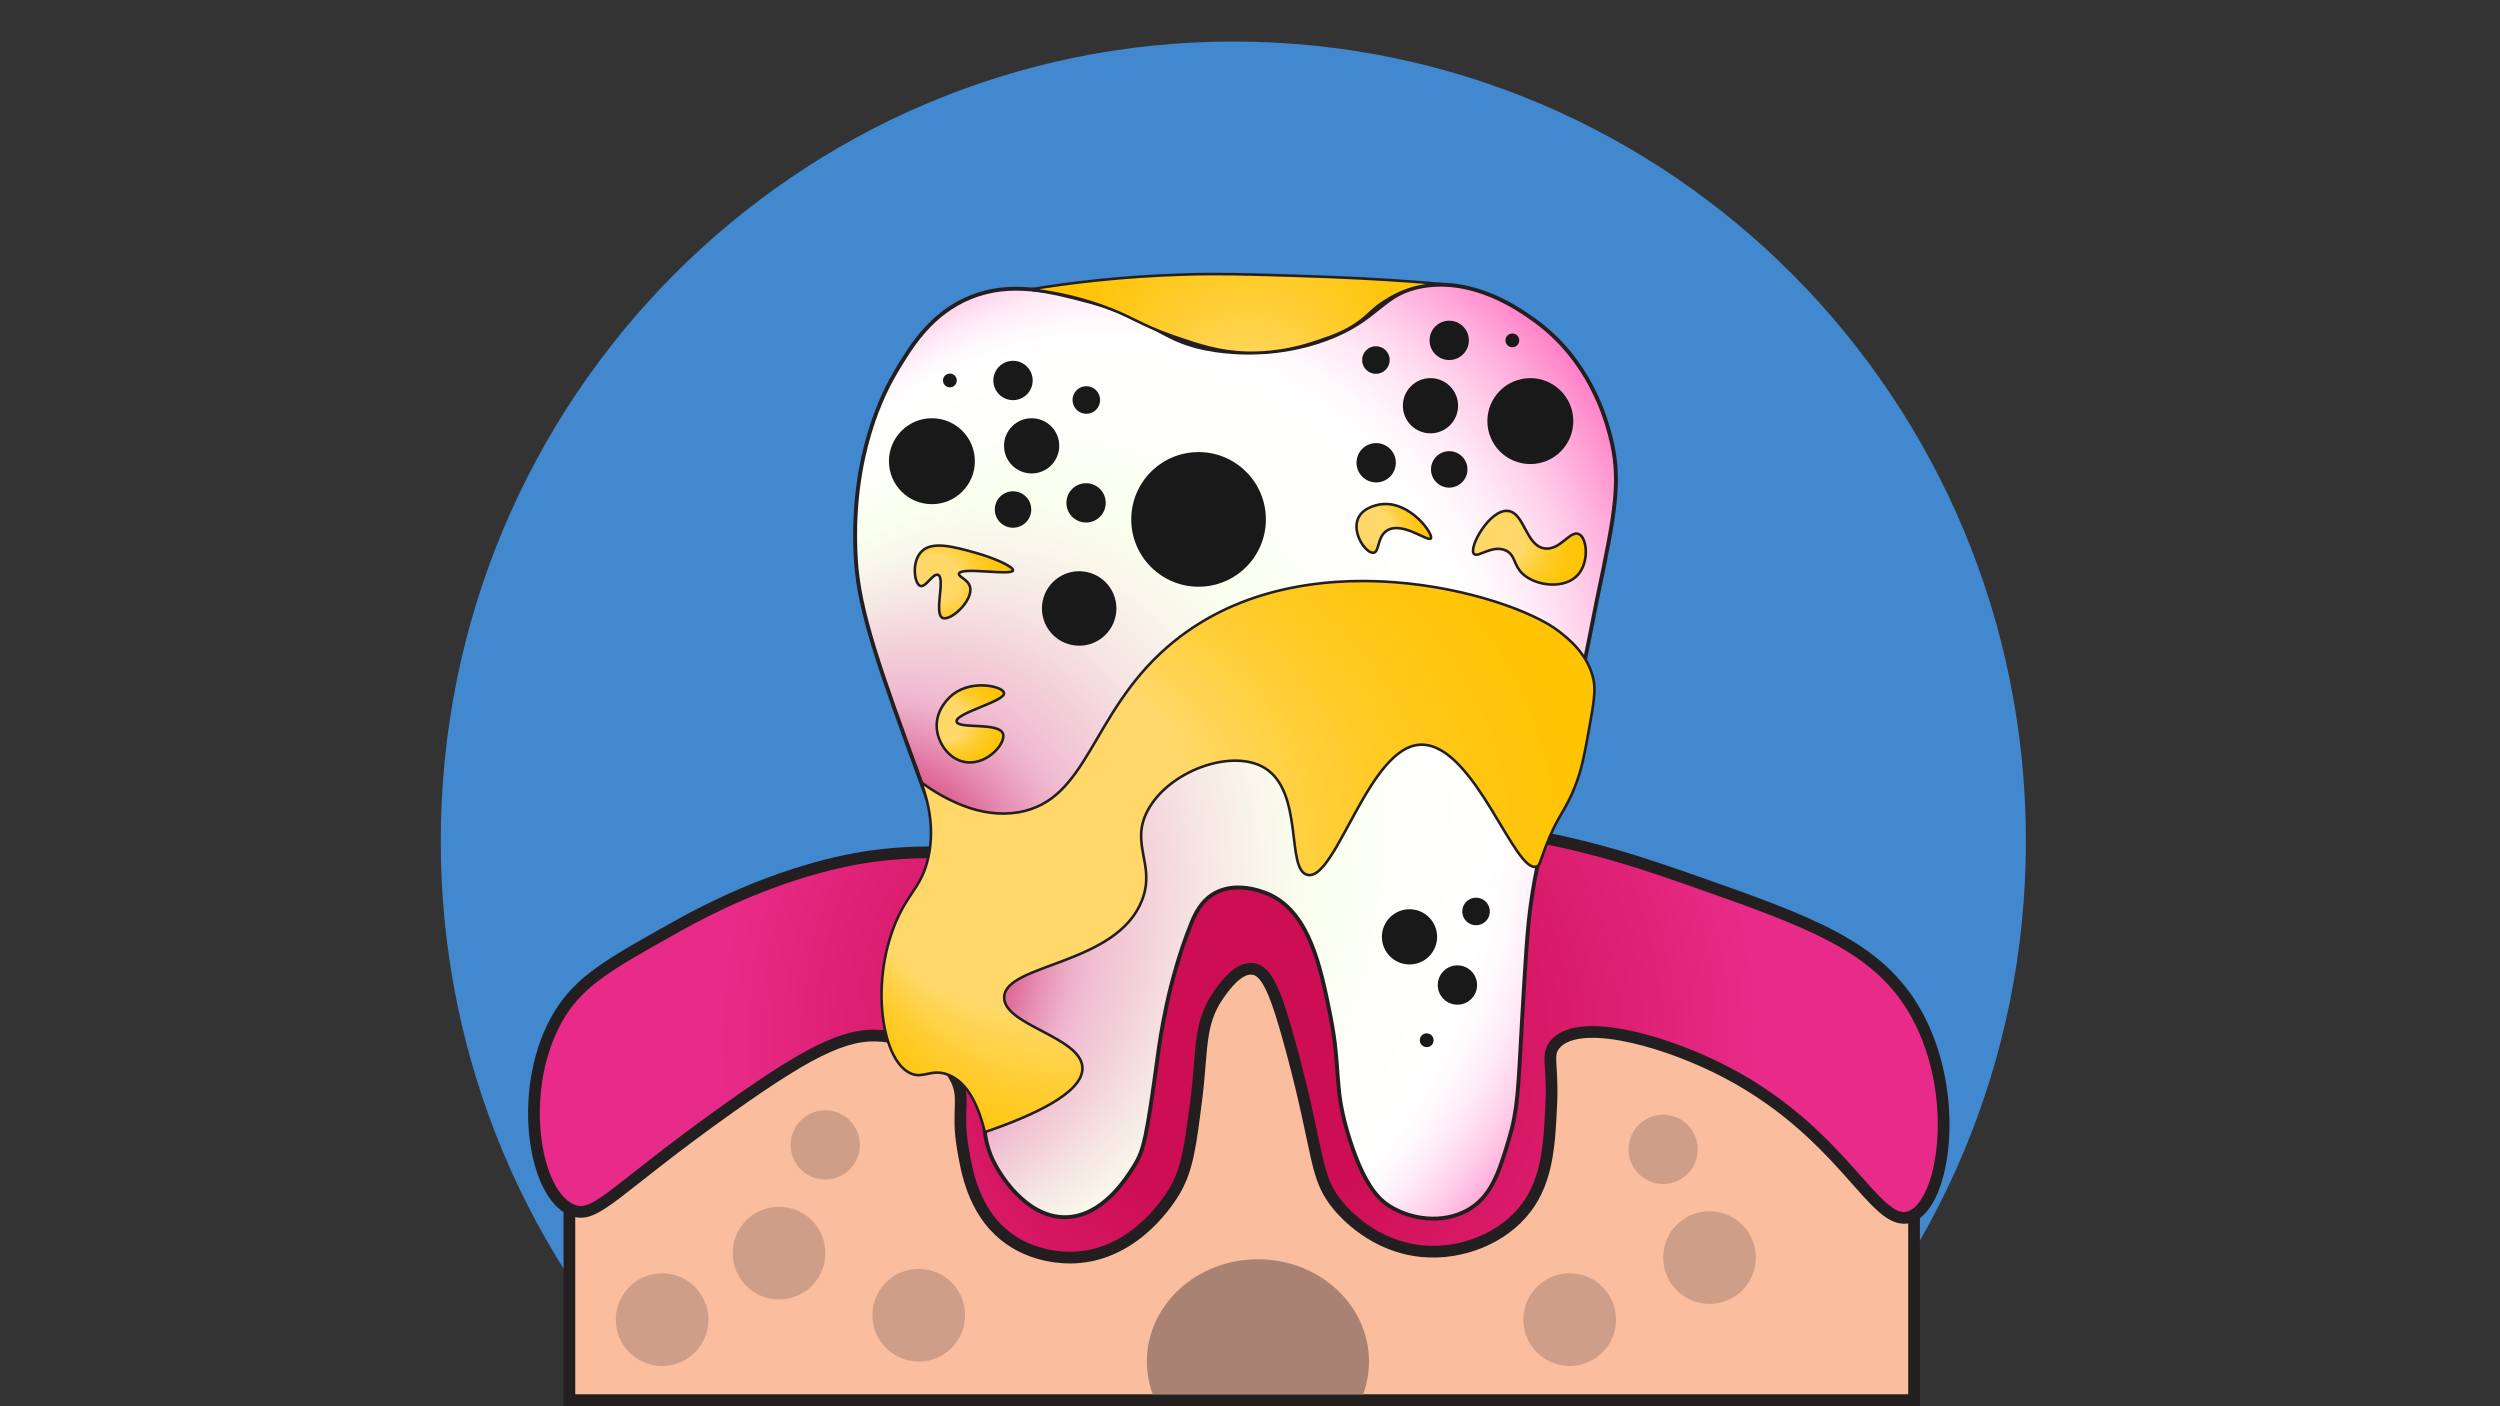 <?xml version="1.0" encoding="utf-8"?>
<!-- Generator: Adobe Illustrator 27.9.0, SVG Export Plug-In . SVG Version: 6.00 Build 0)  -->
<svg version="1.1" xmlns="http://www.w3.org/2000/svg" xmlns:xlink="http://www.w3.org/1999/xlink" x="0px" y="0px"
	 viewBox="0 0 1920 1080" style="enable-background:new 0 0 1920 1080;" xml:space="preserve">
<rect x="0" y="0" width="1920" height="1080" fill="#333333" stroke="none"/>
<style type="text/css">
	.st0{display:none;}
	.st1{display:inline;fill:#5CDC7A;}
	.st2{display:inline;fill:#4C9AF4;}
	.st3{fill:#4EB561;}
	.st4{opacity:0.9;}
	.st5{fill:none;stroke:#FFFFFF;stroke-width:3;stroke-miterlimit:10;}
	.st6{fill:#FFFFFF;}
	.st7{fill:#83C1FF;stroke:#000000;stroke-width:5;stroke-miterlimit:10;}
	.st8{fill:#F9F7F8;}
	.st9{fill:#DDD7D9;stroke:#000000;stroke-width:4;stroke-miterlimit:10;}
	.st10{opacity:0.6;fill:#FFFFFF;}
	.st11{fill:#814424;stroke:#000000;stroke-width:9;stroke-miterlimit:10;}
	.st12{fill:#A5A5A5;stroke:#000000;stroke-width:9;stroke-miterlimit:10;}
	.st13{fill:none;stroke:#FFFFFF;stroke-width:5;stroke-miterlimit:10;}
	.st14{fill:#FABE9F;stroke:#000000;stroke-width:5;stroke-miterlimit:10;}
	.st15{fill:#CE0062;stroke:#000000;stroke-width:7;stroke-miterlimit:10;}
	.st16{fill:#FFFFFF;stroke:#000000;stroke-width:3;stroke-miterlimit:10;}
	.st17{fill:#FFFFFF;stroke:#000000;stroke-width:2;stroke-miterlimit:10;}
	.st18{fill:#F2F2F2;}
	.st19{fill:#83C1FF;}
	.st20{fill:#CE0062;}
	.st21{fill:#814424;}
	.st22{fill:none;stroke:#FFFFFF;stroke-width:6;stroke-miterlimit:10;}
	.st23{fill:#E2E2E2;stroke:#000000;stroke-width:5;stroke-miterlimit:10;}
	.st24{fill:#814424;stroke:#000000;stroke-width:5;stroke-miterlimit:10;}
	.st25{fill:#83C1FF;stroke:#000000;stroke-width:3;stroke-miterlimit:10;}
	.st26{opacity:0.44;fill:#FFFFFF;}
	.st27{fill:#633521;}
	.st28{fill:#DD6940;stroke:#000000;stroke-width:3;stroke-miterlimit:10;}
	.st29{fill:#E1F9FF;stroke:#000000;stroke-width:3;stroke-miterlimit:10;}
	.st30{fill:#F79577;stroke:#000000;stroke-width:3;stroke-miterlimit:10;}
	.st31{fill:#912309;stroke:#000000;stroke-width:3;stroke-miterlimit:10;}
	.st32{opacity:0.9;fill:#E1F9FF;stroke:#000000;stroke-width:3;stroke-miterlimit:10;}
	.st33{fill:#A9EDFF;stroke:#000000;stroke-width:3;stroke-miterlimit:10;}
	.st34{fill:#FFF3F9;}
	.st35{fill:#ABD9FF;stroke:#000000;stroke-width:3;stroke-miterlimit:10;}
	.st36{opacity:0.18;fill:#FFFFFF;}
	.st37{fill:#CE0062;stroke:#000000;stroke-width:3;stroke-miterlimit:10;}
	.st38{fill:#FF48A8;stroke:#000000;stroke-width:3;stroke-miterlimit:10;}
	.st39{fill:url(#SVGID_1_);}
	.st40{fill:url(#SVGID_00000114794908337135468500000015115985588157894586_);stroke:#231F20;stroke-width:3;stroke-miterlimit:10;}
	.st41{fill:#CE0062;stroke:#231F20;stroke-width:5;stroke-miterlimit:10;}
	.st42{fill:#FFC0E1;}
	.st43{fill:#FFFFFF;stroke:#231F20;stroke-width:2;stroke-miterlimit:10;}
	.st44{opacity:0.39;fill:#FFFFFF;}
	.st45{opacity:0.22;fill:#FFFFFF;}
	.st46{fill:#FABE9F;stroke:#000000;stroke-width:7;stroke-miterlimit:10;}
	.st47{opacity:0.86;fill:#EFEFEF;}
	.st48{fill:#FFC300;}
	.st49{fill:#ABD9FF;stroke:#231F20;stroke-width:2;stroke-miterlimit:10;}
	.st50{fill:#4188CE;}
	.st51{fill:#AA0B5F;stroke:#231F20;stroke-width:3;stroke-miterlimit:10;}
	.st52{fill:#FFFFFF;stroke:#231F20;stroke-width:3;stroke-miterlimit:10;}
	.st53{fill:#E26095;stroke:#231F20;stroke-width:3;stroke-miterlimit:10;}
	.st54{fill:#B6DBFF;stroke:#000000;stroke-miterlimit:10;}
	.st55{fill:#FFC300;stroke:#231F20;stroke-width:3;stroke-miterlimit:10;}
	.st56{fill:#04C8B1;stroke:#231F20;stroke-width:3;stroke-miterlimit:10;}
	.st57{fill:#FABE9F;stroke:#231F20;stroke-width:2;stroke-miterlimit:10;}
	.st58{fill:#B6DBFF;stroke:#000000;stroke-width:2;stroke-miterlimit:10;}
	.st59{fill:#E26095;stroke:#231F20;stroke-width:2;stroke-miterlimit:10;}
	.st60{fill:url(#SVGID_00000043453543023064116790000013414408229015785606_);stroke:#231F20;stroke-width:9;stroke-miterlimit:10;}
	.st61{fill:url(#SVGID_00000045611299237061913280000013912862130793933186_);stroke:#231F20;stroke-width:9;stroke-miterlimit:10;}
	.st62{fill:url(#SVGID_00000075846422174146342380000015193501025380939708_);stroke:#231F20;stroke-width:3;stroke-miterlimit:10;}
	.st63{fill:url(#SVGID_00000124121334047363435270000001215098383998686099_);stroke:#231F20;stroke-width:2;stroke-miterlimit:10;}
	.st64{fill:url(#SVGID_00000049923255659716428220000015026579646579886725_);stroke:#231F20;stroke-width:2;stroke-miterlimit:10;}
	.st65{fill:#CE9E89;}
	.st66{fill:#AA8274;}
	.st67{fill:url(#SVGID_00000105387192951039314080000013415208820527239332_);stroke:#231F20;stroke-width:2;stroke-miterlimit:10;}
	.st68{fill:url(#SVGID_00000111909507736864722170000016582034167109823390_);stroke:#231F20;stroke-width:2;stroke-miterlimit:10;}
	.st69{fill:url(#SVGID_00000046328307779655134890000005100412601935378585_);stroke:#231F20;stroke-width:2;stroke-miterlimit:10;}
	.st70{fill:url(#SVGID_00000106117688711475434830000007329475893725469066_);stroke:#231F20;stroke-width:2;stroke-miterlimit:10;}
	.st71{fill:#191919;}
	.st72{display:none;opacity:0.53;}
	.st73{fill:#DDDDDD;stroke:#000000;stroke-width:7;stroke-miterlimit:10;}
	.st74{fill:#FFFFFF;stroke:#000000;stroke-width:7;stroke-miterlimit:10;}
	.st75{fill:#83C1FF;stroke:#000000;stroke-width:9;stroke-miterlimit:10;}
	.st76{fill:#CE9E89;stroke:#000000;stroke-width:5;stroke-miterlimit:10;}
	.st77{fill:#FFFFFF;stroke:#000000;stroke-width:5;stroke-miterlimit:10;}
	.st78{fill:#F7F7F7;stroke:#000000;stroke-width:5;stroke-miterlimit:10;}
	.st79{fill:#563424;}
	.st80{fill:none;stroke:#000000;stroke-width:5;stroke-miterlimit:10;}
	.st81{fill:#563424;stroke:#000000;stroke-width:5;stroke-miterlimit:10;}
	.st82{fill:#FABE9F;stroke:#000000;stroke-width:3;stroke-miterlimit:10;}
	.st83{stroke:#000000;stroke-width:7;stroke-miterlimit:10;}
	.st84{fill:#0F0F0F;}
	.st85{fill:url(#SVGID_00000114758557740679809460000004040777528927408564_);stroke:#000000;stroke-width:5;stroke-miterlimit:10;}
	.st86{fill:#CE0062;stroke:#000000;stroke-width:5;stroke-miterlimit:10;}
	.st87{fill:#D8197D;stroke:#000000;stroke-width:5;stroke-miterlimit:10;}
	.st88{fill:#CE006C;stroke:#000000;stroke-width:5;stroke-miterlimit:10;}
	.st89{fill:#C10065;stroke:#000000;stroke-width:5;stroke-miterlimit:10;}
	.st90{display:inline;fill:#4EB561;}
	.st91{display:inline;}
	.st92{fill:#D6007B;stroke:#000000;stroke-width:9;stroke-miterlimit:10;}
	.st93{fill:#E26095;}
	.st94{opacity:0.5;fill:#FFFFFF;}
	.st95{fill:none;stroke:#FFFFFF;stroke-width:6;stroke-miterlimit:10;stroke-dasharray:11.85,11.85;}
	.st96{fill:none;stroke:#FFFFFF;stroke-width:6;stroke-miterlimit:10;stroke-dasharray:12.218,12.218;}
	.st97{fill:none;stroke:#FFFFFF;stroke-width:7;stroke-miterlimit:10;}
	.st98{fill:url(#SVGID_00000176737207814541757270000005942702427436459439_);stroke:#231F20;stroke-width:5;stroke-miterlimit:10;}
	.st99{fill:#CFE9FF;stroke:#000000;stroke-width:9;stroke-miterlimit:10;}
	
		.st100{fill:url(#SVGID_00000044161486421113832410000016491787320495312788_);stroke:#231F20;stroke-width:5;stroke-miterlimit:10;}
	
		.st101{fill:url(#SVGID_00000125600685942465262560000000685046825758312630_);stroke:#231F20;stroke-width:3;stroke-miterlimit:10;}
	
		.st102{fill:url(#SVGID_00000070084255968754768030000013100433629374246811_);stroke:#231F20;stroke-width:5;stroke-miterlimit:10;}
	
		.st103{fill:url(#SVGID_00000062880586039519697480000016735422210436830849_);stroke:#231F20;stroke-width:5;stroke-miterlimit:10;}
	.st104{fill:#2C3363;stroke:#000000;stroke-width:5;stroke-miterlimit:10;}
	.st105{fill:#6675BF;stroke:#000000;stroke-width:3;stroke-miterlimit:10;}
	.st106{fill:#A9D8FF;}
	.st107{display:inline;fill:#FFC300;stroke:#231F20;stroke-width:2;stroke-miterlimit:10;}
	.st108{fill:#83C1FF;stroke:#231F20;stroke-width:3;stroke-miterlimit:10;}
	.st109{fill:#449E55;stroke:#231F20;stroke-width:3;stroke-miterlimit:10;}
	.st110{fill:#EDEDED;stroke:#231F20;stroke-width:3;stroke-miterlimit:10;}
	.st111{fill:#DDDDDD;stroke:#231F20;stroke-width:3;stroke-miterlimit:10;}
	.st112{fill:#4C9AF4;stroke:#231F20;stroke-width:3;stroke-miterlimit:10;}
	.st113{fill:#C2C4C4;}
	.st114{fill:#C2C4C4;stroke:#231F20;stroke-width:3;stroke-miterlimit:10;}
	.st115{fill:#3A3A3A;stroke:#231F20;stroke-width:3;stroke-miterlimit:10;}
	.st116{fill:#814424;stroke:#231F20;stroke-width:3;stroke-miterlimit:10;}
	.st117{fill:#9F7F54;stroke:#000000;stroke-width:5;stroke-miterlimit:10;}
	.st118{fill:#E7E7E7;stroke:#000000;stroke-width:4;stroke-miterlimit:10;}
	.st119{fill:#814424;stroke:#000000;stroke-width:3;stroke-miterlimit:10;}
	.st120{stroke:#000000;stroke-width:3;stroke-miterlimit:10;}
</style>
<g id="фоны" class="st0">
	<rect class="st2" width="1920" height="1080"/>
</g>
<g id="_x31_">
</g>
<g id="_x32_">
</g>
<g id="_x33_">
</g>
<g id="_x34_">
</g>
<g id="_x35_">
</g>
<g id="_x36_">
</g>
<g id="_x37_">
	<path class="st50" d="M1377.8,1079.8c110-111.1,178.1-264.5,178.1-433.9c0-339.1-272.5-614-608.7-614s-608.7,274.9-608.7,614
		c0,169.4,68,322.8,178.1,433.9H1377.8z"/>
	
		<radialGradient id="SVGID_1_" cx="953.65" cy="872.545" r="392.242" fx="952.747" fy="480.304" gradientUnits="userSpaceOnUse">
		<stop  offset="7.695810e-02" style="stop-color:#FABE9F"/>
		<stop  offset="8.802814e-02" style="stop-color:#EAD2A5"/>
		<stop  offset="9.758811e-02" style="stop-color:#E0DEA9"/>
		<stop  offset="0.107" style="stop-color:#DB9C94"/>
		<stop  offset="0.116" style="stop-color:#D66482"/>
		<stop  offset="0.125" style="stop-color:#D33974"/>
		<stop  offset="0.133" style="stop-color:#D01A6A"/>
		<stop  offset="0.139" style="stop-color:#CF0764"/>
		<stop  offset="0.143" style="stop-color:#CE0062"/>
		<stop  offset="0.172" style="stop-color:#CD1268"/>
		<stop  offset="0.262" style="stop-color:#CC4579"/>
		<stop  offset="0.353" style="stop-color:#CA7088"/>
		<stop  offset="0.445" style="stop-color:#C99494"/>
		<stop  offset="0.536" style="stop-color:#C8B09D"/>
		<stop  offset="0.628" style="stop-color:#C8C3A4"/>
		<stop  offset="0.722" style="stop-color:#C7CFA8"/>
		<stop  offset="0.817" style="stop-color:#C7D3A9"/>
		<stop  offset="0.855" style="stop-color:#CDD1A8"/>
		<stop  offset="0.904" style="stop-color:#DDCAA5"/>
		<stop  offset="0.958" style="stop-color:#F7BFA0"/>
		<stop  offset="0.964" style="stop-color:#FABE9F"/>
	</radialGradient>
	<path style="fill:url(#SVGID_1_);stroke:#231F20;stroke-width:9;stroke-miterlimit:10;" d="M437.3,872c0,67.8,0,135.5,0,203.3
		c344.2,0,688.4,0,1032.7,0c0-57.6,0-115.2,0-172.8c-81-55.9-161.9-111.8-242.9-167.7c-130.1-21.7-260.2-43.3-390.2-65
		C734,710.7,631.1,751.5,528.2,792.4C497.9,818.9,467.6,845.5,437.3,872z"/>
	
		<radialGradient id="SVGID_00000048476016429508515640000008291740898834770561_" cx="951.436" cy="798.911" r="400.555" gradientUnits="userSpaceOnUse">
		<stop  offset="0.328" style="stop-color:#CD0E53"/>
		<stop  offset="1" style="stop-color:#E82B88"/>
	</radialGradient>
	
		<path style="fill:url(#SVGID_00000048476016429508515640000008291740898834770561_);stroke:#231F20;stroke-width:9;stroke-miterlimit:10;" d="
		M440.1,929.6c-31-11.3-43.7-96.3-10.2-150.8c15.8-25.7,38.8-38.6,84.7-64.4c18.3-10.3,55.9-31.1,105-45.7
		c85.7-25.5,125.9-8,244-11.9c139.2-4.5,136.8-30.5,241.8-23.7c85.7,5.6,147.6,26.8,191.9,42.3c92.6,32.5,145.5,51.1,174.5,103.3
		c34.4,62,21.8,147-5.1,155.9c-27.4,9.1-50.6-67.3-149.1-115.2c-45.1-21.9-106.8-38.2-123.7-16.9c-6.3,8-1.2,14.8-2.5,44.9
		c-1.4,30.2-2.6,58.4-19.5,80.5c-17.8,23.4-49.9,35.8-79.6,33c-37.3-3.4-60.1-29.6-64.4-34.7c-18.7-22.4-14-37.9-35.6-118.6
		c-12.5-46.7-19.5-62.2-30.1-63.5c-11.5-1.5-22.4,14.3-26.6,20.3c-15.2,22.1-11.9,41.3-16.9,80.5c-4.4,34.8-6.7,52.3-16.1,68.9
		c-2.6,4.6-29.4,50.2-77.9,52c-5.9,0.2-31.5,0.5-53.1-16.9c-24-19.4-29.2-49.5-32.1-66.7c-5.3-30.5,2.9-39-6.3-55.3
		c-13.2-23.3-43.4-29.4-49.7-30.5c-29.4-5.2-56.7,7.1-123.1,54.2C471.2,913.9,458.2,936.2,440.1,929.6z"/>
	
		<radialGradient id="SVGID_00000061458180359419436950000004231281071190606474_" cx="948.954" cy="577.285" r="468.014" fx="601.307" fy="856.401" gradientTransform="matrix(0.962 0.272 -0.324 1.145 222.713 -341.95)" gradientUnits="userSpaceOnUse">
		<stop  offset="0.23" style="stop-color:#CD155D"/>
		<stop  offset="0.271" style="stop-color:#DB588C"/>
		<stop  offset="0.307" style="stop-color:#E68DB1"/>
		<stop  offset="0.334" style="stop-color:#EDAEC7"/>
		<stop  offset="0.348" style="stop-color:#F0BAD0"/>
		<stop  offset="0.372" style="stop-color:#F2C6D5"/>
		<stop  offset="0.442" style="stop-color:#F6E5E3"/>
		<stop  offset="0.501" style="stop-color:#F9F8EB"/>
		<stop  offset="0.542" style="stop-color:#FAFFEE"/>
		<stop  offset="0.548" style="stop-color:#FAFFEF"/>
		<stop  offset="0.62" style="stop-color:#FEFFFB"/>
		<stop  offset="0.694" style="stop-color:#FFFFFF"/>
		<stop  offset="0.719" style="stop-color:#FFF9FC"/>
		<stop  offset="0.751" style="stop-color:#FFE9F5"/>
		<stop  offset="0.786" style="stop-color:#FFCFEA"/>
		<stop  offset="0.825" style="stop-color:#FFA9D9"/>
		<stop  offset="0.867" style="stop-color:#FF7AC4"/>
		<stop  offset="0.909" style="stop-color:#FF40AB"/>
		<stop  offset="0.951" style="stop-color:#FF008E"/>
	</radialGradient>
	
		<path style="fill:url(#SVGID_00000061458180359419436950000004231281071190606474_);stroke:#231F20;stroke-width:3;stroke-miterlimit:10;" d="
		M764.1,894.1c-10.8-20.4-8.4-36.7-8.5-69.5c0,0-0.2-43.8-8.5-103.3c-5.3-37.7-13.4-48.6-39-118.6c-32.3-88.4-48.4-132.6-50.8-172.8
		c-4.9-81,22.9-131.1,30.5-144c11.7-19.8,27.3-45.3,57.6-57.6c31.2-12.6,61.6-4.6,91.5,3.4c51.9,13.8,54.3,31.1,96.6,37.3
		c13.6,2,47.6,5.2,84.7-8.5c41.5-15.3,42.5-35.2,74.5-40.7c39.3-6.6,73.4,17.4,84.7,25.4c43.2,30.5,55.7,75.9,59.3,89.8
		c8.6,33.2,4.1,57.6-10.2,125.4c-3.1,14.7-13.5,72.9-33.9,155.9c-8.8,35.9-13.1,50.5-16.9,77.9c-2.8,19.8-4.1,43.4-6.8,89.8
		c-3,53.8-3.1,67.8-10.2,91.5c-7.5,25-13.6,44.2-32.2,54.2c-18.7,10.1-42.7,7.1-59.3-3.4c-7.4-4.7-18.8-14.3-30.5-50.8
		c-13.2-41.1-6.3-52.4-15.2-96.6c-7.3-35.9-15.5-76.8-45.7-91.5c-2.3-1.1-24.3-11.4-42.4-1.7c-11.2,6-16,17.1-18.6,23.7
		c-17.7,43.7-23.9,88.9-25.4,100c-8.9,65-10.8,73.9-18.6,86.4c-5.8,9.2-24.1,38.6-52.5,39C786.4,935.1,766.3,898.4,764.1,894.1z"/>
	
		<radialGradient id="SVGID_00000093894763592409696950000011950675721435335312_" cx="950.775" cy="657.905" r="335.727" fx="671.723" fy="625.967" gradientUnits="userSpaceOnUse">
		<stop  offset="0.406" style="stop-color:#FFD869"/>
		<stop  offset="0.426" style="stop-color:#FFD762"/>
		<stop  offset="0.538" style="stop-color:#FFD03F"/>
		<stop  offset="0.652" style="stop-color:#FFCA23"/>
		<stop  offset="0.766" style="stop-color:#FFC610"/>
		<stop  offset="0.882" style="stop-color:#FFC404"/>
		<stop  offset="1" style="stop-color:#FFC300"/>
	</radialGradient>
	
		<path style="fill:url(#SVGID_00000093894763592409696950000011950675721435335312_);stroke:#231F20;stroke-width:2;stroke-miterlimit:10;" d="
		M707.6,601c18.1,12.9,45.4,27.9,74.8,22.8c53.5-9.4,54.9-75.2,113.9-126.7c100.9-88.1,263.7-41,300.6-12.5
		c7,5.4,22.8,17.6,26.9,37.4c1.8,8.6,0.1,18.5-3.4,37.8c-3.6,20.2-5.5,30.3-10.5,43.5c-7.9,20.4-13.2,21.8-23,47.4
		c-4.4,11.6-4.3,13.9-6.7,14.8c-16.7,6.2-47.4-92.9-88-93.6c-40.7-0.7-66,105.1-88.1,100c-16.7-3.9-2.5-63.8-33-82.2
		c-25.2-15.1-73.7,2.4-89.8,33c-13.6,25.9,6.4,41.2-4.2,68.6c-19.3,50-105.2,48.7-105.9,74.5c-0.6,21.6,59.3,30.5,60.1,54.2
		c0.7,19.4-38.4,36.9-74.9,49.5c-4.2-17.5-12.3-38.6-29-44.4c-12.2-4.3-18.2,3.4-27.7-0.6c-24.1-10-32.9-78.7-6.8-126.5
		c7.8-14.2,14.7-19.5,19.2-36.1C718.5,638.2,713.1,616.1,707.6,601z"/>
	
		<radialGradient id="SVGID_00000158729022937942292600000010332224453033177750_" cx="545.351" cy="424.681" r="159.357" fx="412.894" fy="409.521" gradientTransform="matrix(-0.161 -0.987 0.987 -0.161 622.987 841.183)" gradientUnits="userSpaceOnUse">
		<stop  offset="0.265" style="stop-color:#FFD869"/>
		<stop  offset="0.289" style="stop-color:#FFD762"/>
		<stop  offset="0.428" style="stop-color:#FFD03F"/>
		<stop  offset="0.569" style="stop-color:#FFCA23"/>
		<stop  offset="0.711" style="stop-color:#FFC610"/>
		<stop  offset="0.854" style="stop-color:#FFC404"/>
		<stop  offset="1" style="stop-color:#FFC300"/>
	</radialGradient>
	
		<path style="fill:url(#SVGID_00000158729022937942292600000010332224453033177750_);stroke:#231F20;stroke-width:2;stroke-miterlimit:10;" d="
		M1113.8,219c0,0.1-11-1.9-25,1.3c-11.8,2.7-20.5,8-24.7,10.6c-9.5,5.9-11.4,9.4-18.9,15.2c-11.1,8.5-21.2,11.9-34,16.2
		c-8.5,2.9-28.1,9.2-53.6,8.6c-21.6-0.6-36.9-5.9-55.9-12.4c-27.2-9.4-32.5-15.7-56.7-24.1c-21.7-7.6-40.7-10.7-54.2-12.1
		c32.2-5.3,71.9-10,117.4-11.4c27.2-0.9,46.9-0.3,86.2,0.9C1071.9,214.1,1113.8,218.8,1113.8,219z"/>
	<circle class="st65" cx="1312.9" cy="965.8" r="35.6"/>
	<circle class="st65" cx="1205.5" cy="1013.5" r="35.6"/>
	<circle class="st65" cx="1277.3" cy="882.7" r="26.6"/>
	<circle class="st65" cx="598.3" cy="962.4" r="35.6"/>
	<circle class="st65" cx="705.6" cy="1010.1" r="35.6"/>
	<circle class="st65" cx="508.5" cy="1013.5" r="35.6"/>
	<circle class="st65" cx="633.8" cy="879.3" r="26.6"/>
	<path class="st66" d="M1046.9,1070.8c2.9-7.9,4.5-16.4,4.5-25.2c0-43.3-38.2-78.5-85.3-78.5s-85.3,35.1-85.3,78.5
		c0,8.8,1.6,17.3,4.5,25.2H1046.9z"/>
	
		<radialGradient id="SVGID_00000035492933623164856190000002185674153773292709_" cx="740.269" cy="446.937" r="45.51" fx="702.441" fy="442.608" gradientUnits="userSpaceOnUse">
		<stop  offset="0.406" style="stop-color:#FFD869"/>
		<stop  offset="0.426" style="stop-color:#FFD762"/>
		<stop  offset="0.538" style="stop-color:#FFD03F"/>
		<stop  offset="0.652" style="stop-color:#FFCA23"/>
		<stop  offset="0.766" style="stop-color:#FFC610"/>
		<stop  offset="0.882" style="stop-color:#FFC404"/>
		<stop  offset="1" style="stop-color:#FFC300"/>
	</radialGradient>
	
		<path style="fill:url(#SVGID_00000035492933623164856190000002185674153773292709_);stroke:#231F20;stroke-width:2;stroke-miterlimit:10;" d="
		M749.1,424.5c-16.9-4.7-33.4-9.2-41.5-0.8c-7.7,7.9-5.4,24.7-0.8,26.3c4.2,1.4,9.6-9.9,13.6-8.5c5.9,2.2-3.3,29.7,3.4,33
		c5.9,3,23.8-13.1,21.2-23.7c-1.5-6-9.1-7.7-8.5-10.2c1.4-5.5,40.4,1.8,41.5-2.5C778.7,435.3,763.4,428.5,749.1,424.5z"/>
	
		<radialGradient id="SVGID_00000160166716272449940920000002517156172692119966_" cx="1174.521" cy="420.612" r="50.159" fx="1132.829" fy="415.84" gradientUnits="userSpaceOnUse">
		<stop  offset="0.406" style="stop-color:#FFD869"/>
		<stop  offset="0.426" style="stop-color:#FFD762"/>
		<stop  offset="0.538" style="stop-color:#FFD03F"/>
		<stop  offset="0.652" style="stop-color:#FFCA23"/>
		<stop  offset="0.766" style="stop-color:#FFC610"/>
		<stop  offset="0.882" style="stop-color:#FFC404"/>
		<stop  offset="1" style="stop-color:#FFC300"/>
	</radialGradient>
	
		<path style="fill:url(#SVGID_00000160166716272449940920000002517156172692119966_);stroke:#231F20;stroke-width:2;stroke-miterlimit:10;" d="
		M1132,425.4c-4.4-4.8,12.2-34.7,26.3-33c12.5,1.5,13.5,26.8,28,28.8c11.9,1.7,19.5-14.2,26.3-11c6.4,3,8,21.5-0.8,31.3
		c-10.2,11.3-32.2,8.7-42.4-0.8c-7.2-6.8-5.4-14.2-12.7-17.8C1146.3,417.8,1135,428.7,1132,425.4z"/>
	
		<radialGradient id="SVGID_00000008125988785689333530000012121620971341272746_" cx="1070.489" cy="405.851" r="33.205" fx="1042.889" fy="402.692" gradientUnits="userSpaceOnUse">
		<stop  offset="0.406" style="stop-color:#FFD869"/>
		<stop  offset="0.426" style="stop-color:#FFD762"/>
		<stop  offset="0.538" style="stop-color:#FFD03F"/>
		<stop  offset="0.652" style="stop-color:#FFCA23"/>
		<stop  offset="0.766" style="stop-color:#FFC610"/>
		<stop  offset="0.882" style="stop-color:#FFC404"/>
		<stop  offset="1" style="stop-color:#FFC300"/>
	</radialGradient>
	
		<path style="fill:url(#SVGID_00000008125988785689333530000012121620971341272746_);stroke:#231F20;stroke-width:2;stroke-miterlimit:10;" d="
		M1054.9,424.5c-5.6,0.8-16.8-14.8-11.9-26.3c4.1-9.4,17-10.9,18.6-11c21.7-2.1,39.5,23.1,37.3,26.3c-2.1,3-22.2-13.6-33.9-5.9
		C1057.5,412.6,1059.5,423.9,1054.9,424.5z"/>
	
		<radialGradient id="SVGID_00000011007341198812899690000004984028409590644650_" cx="745.247" cy="555.922" r="38.184" fx="713.509" fy="552.289" gradientUnits="userSpaceOnUse">
		<stop  offset="0.406" style="stop-color:#FFD869"/>
		<stop  offset="0.426" style="stop-color:#FFD762"/>
		<stop  offset="0.538" style="stop-color:#FFD03F"/>
		<stop  offset="0.652" style="stop-color:#FFCA23"/>
		<stop  offset="0.766" style="stop-color:#FFC610"/>
		<stop  offset="0.882" style="stop-color:#FFC404"/>
		<stop  offset="1" style="stop-color:#FFC300"/>
	</radialGradient>
	
		<path style="fill:url(#SVGID_00000011007341198812899690000004984028409590644650_);stroke:#231F20;stroke-width:2;stroke-miterlimit:10;" d="
		M732.2,533c-1.1,0.8-14.4,11.1-12.7,27.1c1.3,11.7,10.4,24.4,23.7,25.4c16,1.2,29.5-15.1,27.1-22c-3.1-9.1-34.5-3.4-35.6-9.3
		c-1.3-6.6,37.4-15.5,36.4-22C770.4,527.3,747.5,521.6,732.2,533z"/>
	<circle class="st71" cx="792.3" cy="342.4" r="21.2"/>
	<circle class="st71" cx="834.3" cy="307.2" r="10.6"/>
	<circle class="st71" cx="834.1" cy="386.2" r="15.1"/>
	<circle class="st71" cx="778" cy="292.2" r="15.1"/>
	<circle class="st71" cx="715.7" cy="354.2" r="33"/>
	<circle class="st71" cx="778" cy="391.3" r="14"/>
	<circle class="st71" cx="729.5" cy="292.2" r="5.3"/>
	<circle class="st71" cx="920.5" cy="398.9" r="51.7"/>
	<circle class="st71" cx="828.8" cy="467.3" r="28.6"/>
	<circle class="st71" cx="1098.6" cy="311.6" r="21.2"/>
	<circle class="st71" cx="1056.7" cy="276.5" r="10.6"/>
	<circle class="st71" cx="1056.9" cy="355.4" r="15.1"/>
	<circle class="st71" cx="1113" cy="261.4" r="15.1"/>
	<circle class="st71" cx="1175.3" cy="323.4" r="33"/>
	<circle class="st71" cx="1113" cy="360.5" r="14"/>
	<circle class="st71" cx="1161.5" cy="261.4" r="5.3"/>
	<circle class="st71" cx="1082.5" cy="719.5" r="21.2"/>
	<circle class="st71" cx="1133.6" cy="700" r="10.6"/>
	<circle class="st71" cx="1119.3" cy="756.5" r="15.1"/>
	<circle class="st71" cx="1095.7" cy="798.9" r="5.3"/>
</g>
<g id="_x38_">
</g>
<g id="_x39_" class="st0">
</g>
<g id="_x39__x5F_2">
</g>
<g id="_x31_0" class="st0">
</g>
<g id="_x31_0_x5F_2">
</g>
</svg>
